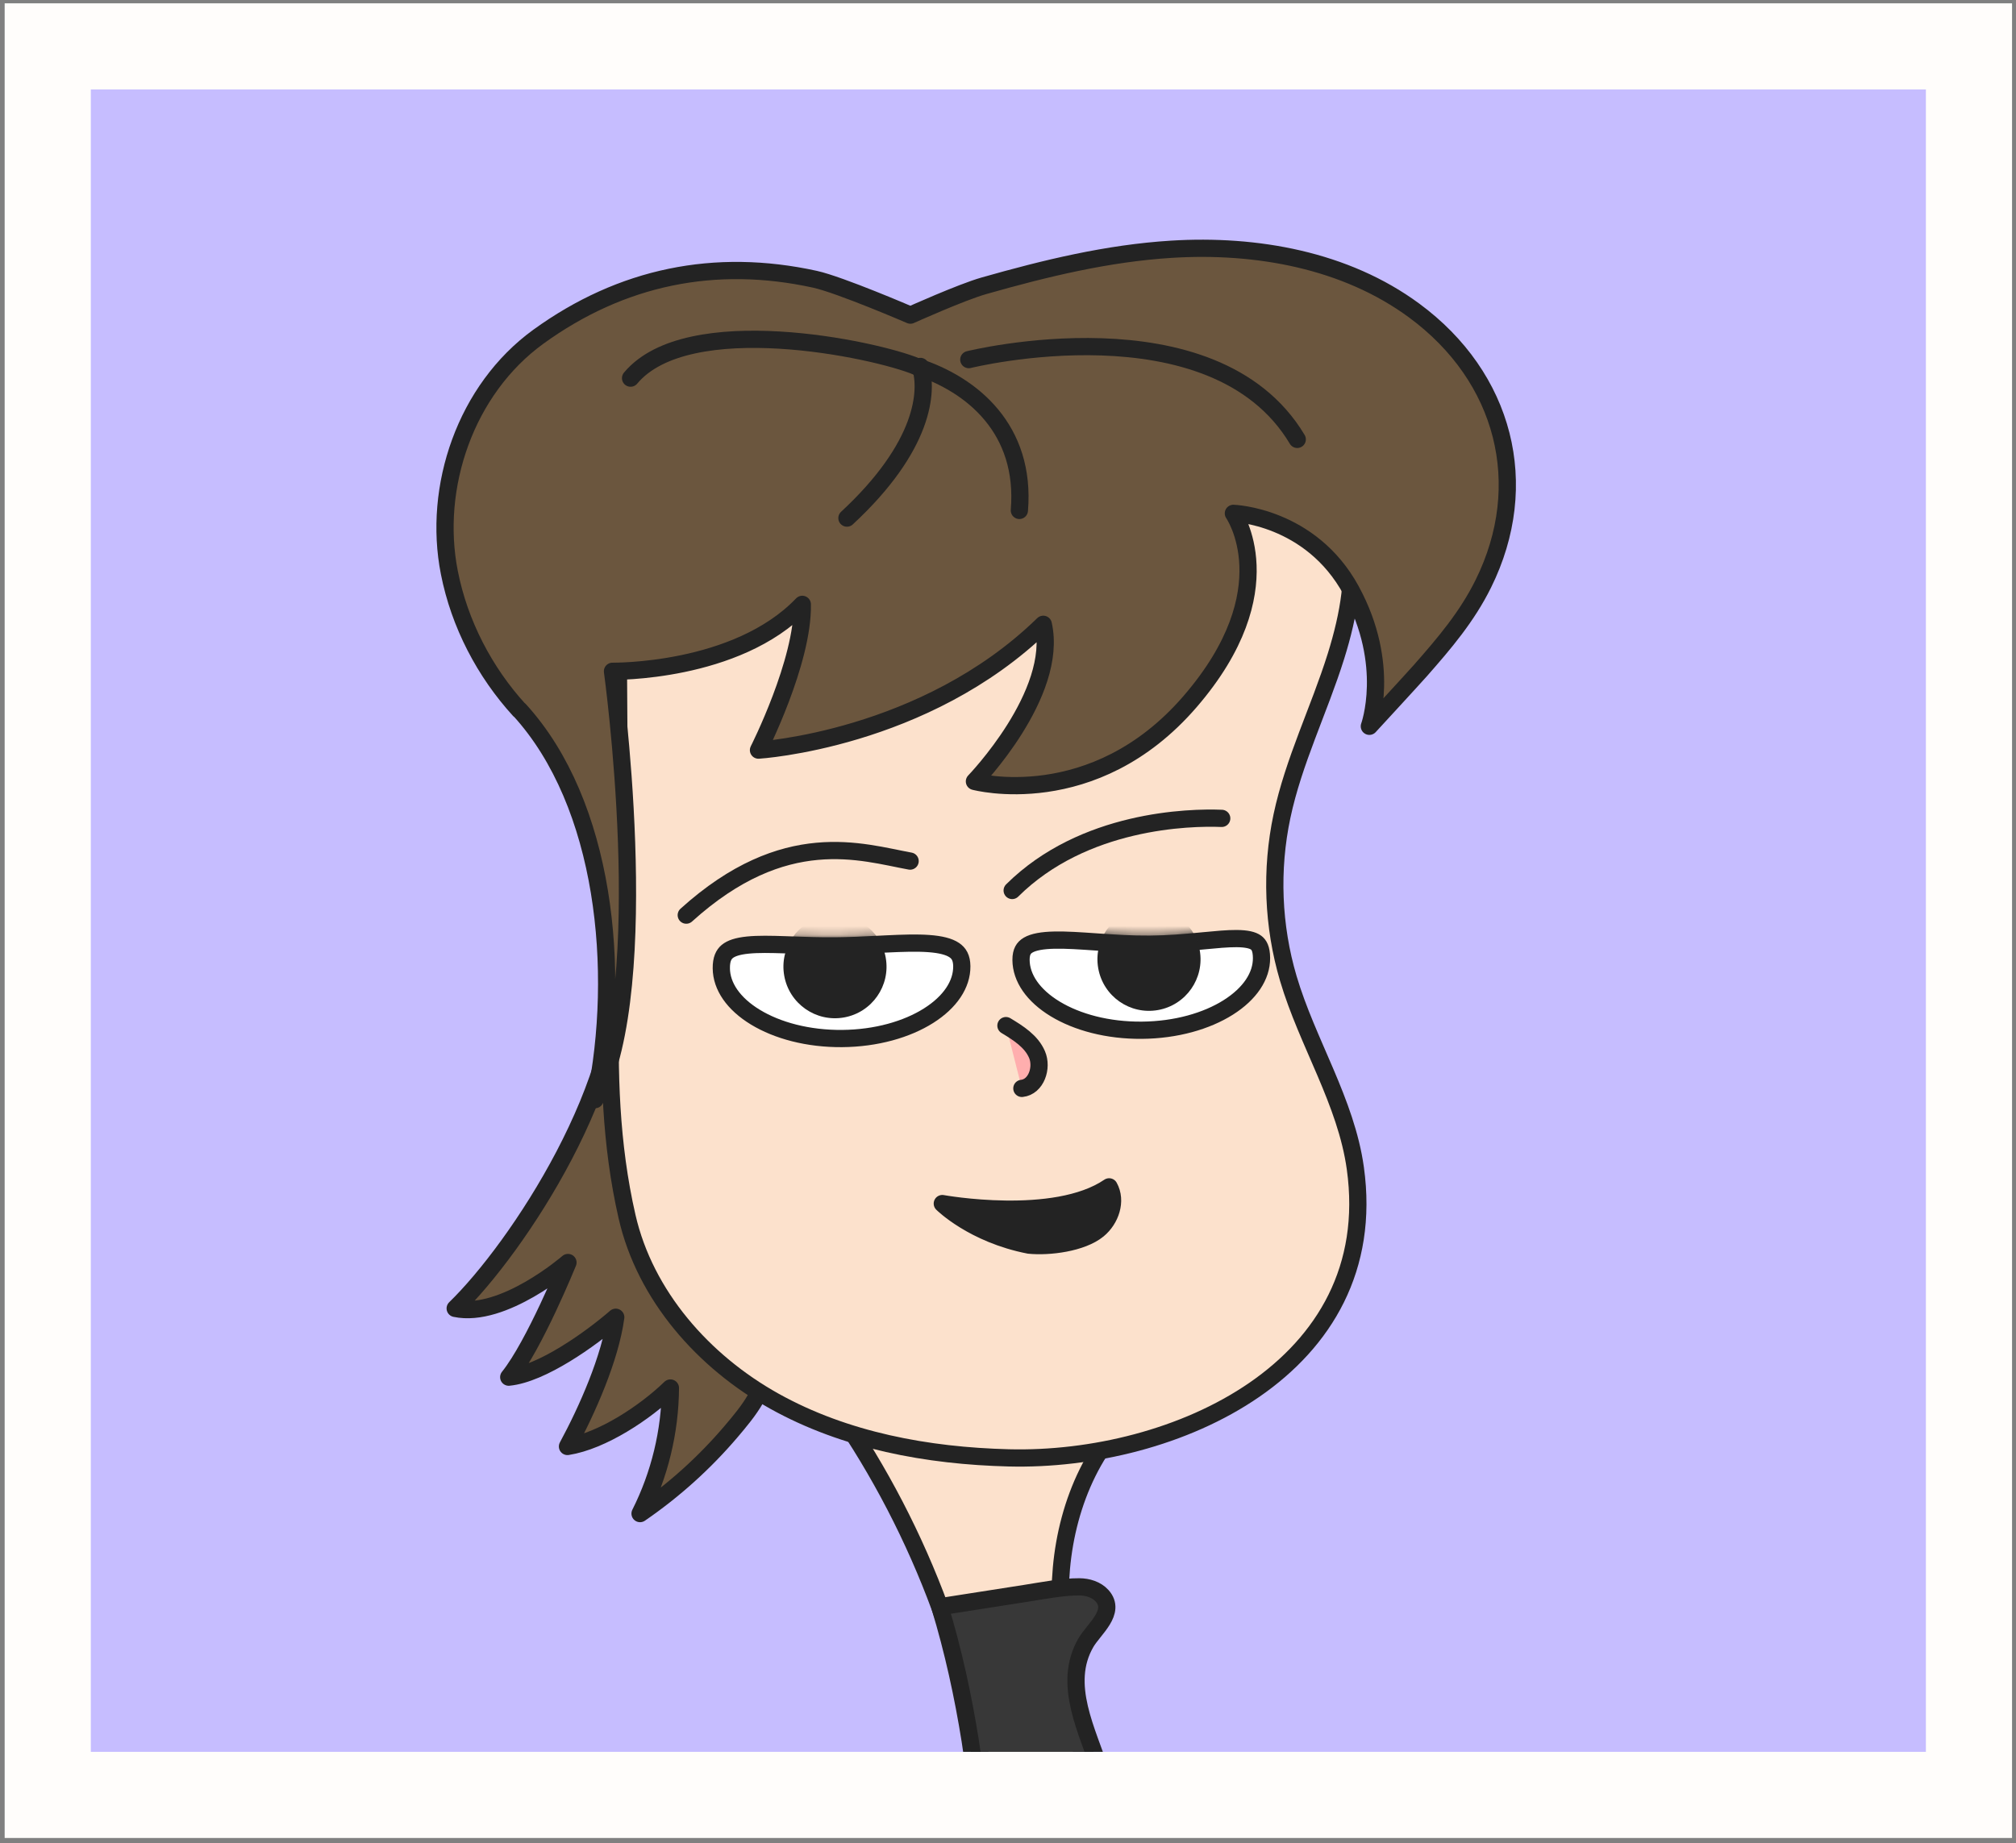 <?xml version="1.0" encoding="UTF-8"?> <svg xmlns="http://www.w3.org/2000/svg" width="234" height="214" viewBox="0 0 234 214" fill="none"><rect x="0" y="0" width="234" height="214" fill="#808080" stroke="none"/><rect width="233" height="213" transform="translate(0.541 0.386)" fill="#FFFDFB"></rect><g clip-path="url(#clip0_182_355)"><rect width="213" height="193" transform="translate(10.541 10.386)" fill="#C6BDFF"></rect><path d="M71.629 110.692C73.127 125.188 60.029 144.928 52.835 151.904C58.423 153.089 65.925 146.575 65.925 146.575C65.925 146.575 62.038 156.158 59.049 159.886C62.885 159.517 68.562 155.452 71.471 152.93C70.825 157.687 68.156 163.706 65.868 167.934C69.904 167.295 74.881 163.989 77.815 161.145C77.782 166.192 76.562 171.219 74.292 175.725C78.214 173.034 81.776 169.825 84.856 166.205C86.854 163.849 89.069 161.193 88.82 158.119C88.571 155.038 87.145 152.209 85.981 149.342C82.72 141.305 81.455 132.593 78.555 124.414C76.548 118.746 75.1 115.605 71.629 110.692Z" fill="#6B563E" stroke="#232323" stroke-width="2" stroke-linecap="round" stroke-linejoin="round"></path><path d="M113.514 202.315C110.183 185.313 102.456 169.18 91.268 155.947C104.837 159.96 119.335 163.629 133.552 162.171C127.167 166.758 123.885 174.413 123.2 182.066C122.504 189.83 124.174 197.599 125.989 205.178C124.861 205.282 114.117 205.683 113.935 204.591C113.804 203.834 113.665 203.07 113.514 202.315Z" fill="#FCE1CC" stroke="#232323" stroke-width="2" stroke-linecap="round" stroke-linejoin="round"></path><path d="M105.973 46.183C95.813 47.156 85.499 49.846 77.472 56.136C75.552 57.641 73.738 59.402 72.757 61.63C71.71 64.014 71.712 66.703 71.727 69.309C71.772 76.316 71.817 83.316 71.863 90.323C71.97 107.617 68.922 124.4 72.784 141.251C74.882 150.423 81.66 158.094 89.885 162.677C98.109 167.26 107.661 169.018 117.08 169.256C136.322 169.75 160.544 158.844 157.317 135.638C156.244 127.902 151.753 121.088 149.537 113.601C147.736 107.512 147.481 100.973 148.797 94.766C150.15 88.365 153.113 82.427 155.067 76.188C158.141 66.36 158.195 57.179 147.984 52.113C135.574 45.956 119.529 44.881 105.966 46.183L105.973 46.183Z" fill="#FCE1CC" stroke="#232323" stroke-width="2" stroke-linecap="round" stroke-linejoin="round"></path><path d="M60.283 82.44C56.266 78.039 53.333 72.463 52.154 66.459C50.198 56.544 54.041 45.215 62.493 39.089C72.14 32.104 83.002 29.881 94.597 32.423C97.497 33.061 105.673 36.586 105.673 36.586C105.673 36.586 111.568 33.931 114.191 33.184C121.31 31.158 128.542 29.399 135.955 28.938C145.828 28.325 156.174 30.186 164.134 36.046C174.654 43.787 177.867 56.261 172.173 67.768C170.271 71.613 167.676 74.658 164.875 77.844C163.943 78.897 158.943 84.322 158.943 84.322C158.943 84.322 161.546 77.212 156.83 68.547C152.114 59.882 143.16 59.6 143.16 59.6C143.16 59.6 149.352 68.449 138.139 81.447C126.926 94.445 113.103 90.72 113.103 90.72C113.103 90.72 122.922 80.567 121.094 72.479C107.306 85.926 88.038 87.088 88.038 87.088C88.038 87.088 93.252 76.803 93.124 70.164C85.478 78.156 71.092 77.934 71.092 77.934C71.092 77.934 76.127 114.331 69.068 127.666C72.14 112.705 70.261 93.335 60.302 82.424L60.283 82.44Z" fill="#6B563E" stroke="#232323" stroke-width="2" stroke-linecap="round" stroke-linejoin="round"></path><path d="M116.76 119.072C118.189 119.933 119.707 120.889 120.367 122.427C121.026 123.959 120.277 126.186 118.61 126.361" fill="#FFAEAE"></path><path d="M116.76 119.072C118.189 119.933 119.707 120.889 120.367 122.427C121.026 123.959 120.277 126.186 118.61 126.361" stroke="#232323" stroke-width="2" stroke-linecap="round" stroke-linejoin="round"></path><path d="M127.461 142.772C125.56 144.329 121.736 144.789 119.442 144.558C112.933 143.288 109.375 139.733 109.375 139.733C109.375 139.733 122.407 142.105 128.738 137.791C129.652 139.428 128.903 141.586 127.466 142.767L127.461 142.772Z" fill="#232323" stroke="#232323" stroke-width="2" stroke-linecap="round" stroke-linejoin="round"></path><path d="M150.573 51.012C140.844 34.711 112.45 41.75 112.45 41.75" stroke="#232323" stroke-width="2" stroke-linecap="round" stroke-linejoin="round"></path><path d="M106.454 42.577C112.824 44.642 119.106 49.813 118.32 59.259" stroke="#232323" stroke-width="2" stroke-linecap="round" stroke-linejoin="round"></path><path d="M106.83 42.542C107.746 45.377 107.296 51.817 98.305 60.15" stroke="#232323" stroke-width="2" stroke-linecap="round" stroke-linejoin="round"></path><path d="M106.451 42.577C101.545 40.518 79.82 35.949 73.192 43.902" stroke="#232323" stroke-width="2" stroke-linecap="round" stroke-linejoin="round"></path><path d="M111.901 240.168C110.365 252.127 107.147 263.867 96.967 273.944C109.309 278.398 122.031 282.388 136.036 282.563C150.035 282.738 158.423 281.03 158.423 281.03C158.423 281.03 142.993 243.929 135.275 225.379C132.606 218.968 129.95 212.543 127.835 205.925C126.265 201.013 123.227 195.548 126.051 190.699C126.963 189.131 129.594 187.145 127.93 185.277C127.277 184.548 126.253 184.234 125.272 184.23C123.342 184.218 120.933 184.692 119.005 184.993C114.826 185.645 109.09 186.543 109.09 186.543C110.633 191.615 111.777 196.853 112.613 202.092C113.917 210.255 113.659 218.999 112.967 227.245C112.608 231.56 112.466 235.861 111.909 240.174L111.901 240.168Z" fill="#383838" stroke="#232323" stroke-width="2" stroke-linecap="round" stroke-linejoin="round"></path><path d="M79.655 106.245C91.113 95.882 100.011 98.947 105.638 99.971" stroke="#232323" stroke-width="2" stroke-linecap="round" stroke-linejoin="round"></path><path d="M117.485 103.384C125.774 95.152 138.062 94.858 141.807 95.012" stroke="#232323" stroke-width="2" stroke-linecap="round" stroke-linejoin="round"></path><path d="M111.638 112.182C111.655 114.27 110.304 116.326 107.778 117.922C105.266 119.509 101.724 120.539 97.75 120.573C93.776 120.606 90.217 119.635 87.679 118.091C85.126 116.538 83.741 114.504 83.724 112.417C83.715 111.344 84.012 110.806 84.404 110.476C84.853 110.1 85.606 109.842 86.807 109.721C87.99 109.602 89.445 109.63 91.174 109.689C91.441 109.698 91.713 109.707 91.991 109.717C93.495 109.771 95.16 109.831 96.925 109.816C98.645 109.802 100.332 109.718 101.902 109.639C102.24 109.622 102.573 109.606 102.9 109.59C104.762 109.501 106.409 109.447 107.787 109.546C109.187 109.646 110.159 109.898 110.765 110.308C111.29 110.662 111.629 111.189 111.638 112.182Z" fill="white" stroke="#232323" stroke-width="2"></path><mask id="mask0_182_355" style="mask-type:alpha" maskUnits="userSpaceOnUse" x="82" y="108" width="31" height="14"><path d="M111.637 112.183C111.654 114.27 110.303 116.327 107.777 117.923C105.265 119.509 101.723 120.54 97.749 120.573C93.775 120.607 90.216 119.636 87.678 118.092C85.126 116.538 83.74 114.505 83.723 112.417C83.714 111.344 84.011 110.806 84.403 110.477C84.852 110.1 85.606 109.842 86.806 109.722C87.989 109.603 89.444 109.63 91.173 109.689C91.44 109.698 91.712 109.708 91.99 109.718C93.493 109.772 95.159 109.832 96.924 109.817C98.644 109.802 100.331 109.718 101.901 109.64C102.239 109.623 102.572 109.606 102.899 109.591C104.761 109.502 106.408 109.447 107.786 109.546C109.186 109.647 110.158 109.899 110.765 110.308C111.289 110.662 111.628 111.19 111.637 112.183Z" fill="white" stroke="black" stroke-width="2"></path></mask><g mask="url(#mask0_182_355)"><circle cx="96.917" cy="112.234" r="5.983" transform="rotate(-10.089 96.917 112.234)" fill="#232323"></circle></g><path d="M146.426 111.219C146.443 113.306 145.092 115.363 142.566 116.959C140.055 118.545 136.513 119.576 132.538 119.609C128.564 119.642 125.005 118.672 122.468 117.128C119.915 115.574 118.529 113.541 118.512 111.453C118.508 110.938 118.601 110.586 118.732 110.337C118.86 110.095 119.051 109.896 119.335 109.728C119.95 109.366 120.95 109.176 122.405 109.146C123.773 109.117 125.383 109.229 127.192 109.354C127.271 109.36 127.349 109.365 127.428 109.37C129.314 109.501 131.383 109.637 133.492 109.62C135.603 109.602 137.541 109.431 139.235 109.27C139.386 109.256 139.534 109.242 139.679 109.228C141.199 109.083 142.471 108.961 143.53 108.968C144.713 108.976 145.403 109.15 145.798 109.44C146.119 109.676 146.417 110.123 146.426 111.219Z" fill="white" stroke="#232323" stroke-width="2"></path><mask id="mask1_182_355" style="mask-type:alpha" maskUnits="userSpaceOnUse" x="117" y="107" width="31" height="14"><path d="M146.425 111.22C146.442 113.307 145.091 115.364 142.565 116.96C140.054 118.546 136.512 119.577 132.537 119.61C128.563 119.643 125.004 118.673 122.467 117.128C119.914 115.575 118.528 113.542 118.511 111.454C118.507 110.939 118.6 110.587 118.731 110.338C118.859 110.096 119.05 109.897 119.335 109.729C119.949 109.367 120.949 109.177 122.404 109.147C123.772 109.118 125.382 109.23 127.191 109.355C127.27 109.36 127.348 109.366 127.427 109.371C129.313 109.502 131.382 109.638 133.491 109.621C135.602 109.603 137.54 109.432 139.234 109.271C139.385 109.257 139.533 109.243 139.678 109.229C141.198 109.084 142.47 108.962 143.529 108.969C144.712 108.977 145.402 109.151 145.797 109.441C146.118 109.677 146.416 110.124 146.425 111.22Z" fill="white" stroke="black" stroke-width="2"></path></mask><g mask="url(#mask1_182_355)"><circle cx="133.365" cy="111.374" r="5.983" transform="rotate(-10.089 133.365 111.374)" fill="#232323"></circle></g></g><defs><clipPath id="clip0_182_355"><rect width="213" height="193" fill="white" transform="translate(10.541 10.386)"></rect></clipPath></defs></svg> 